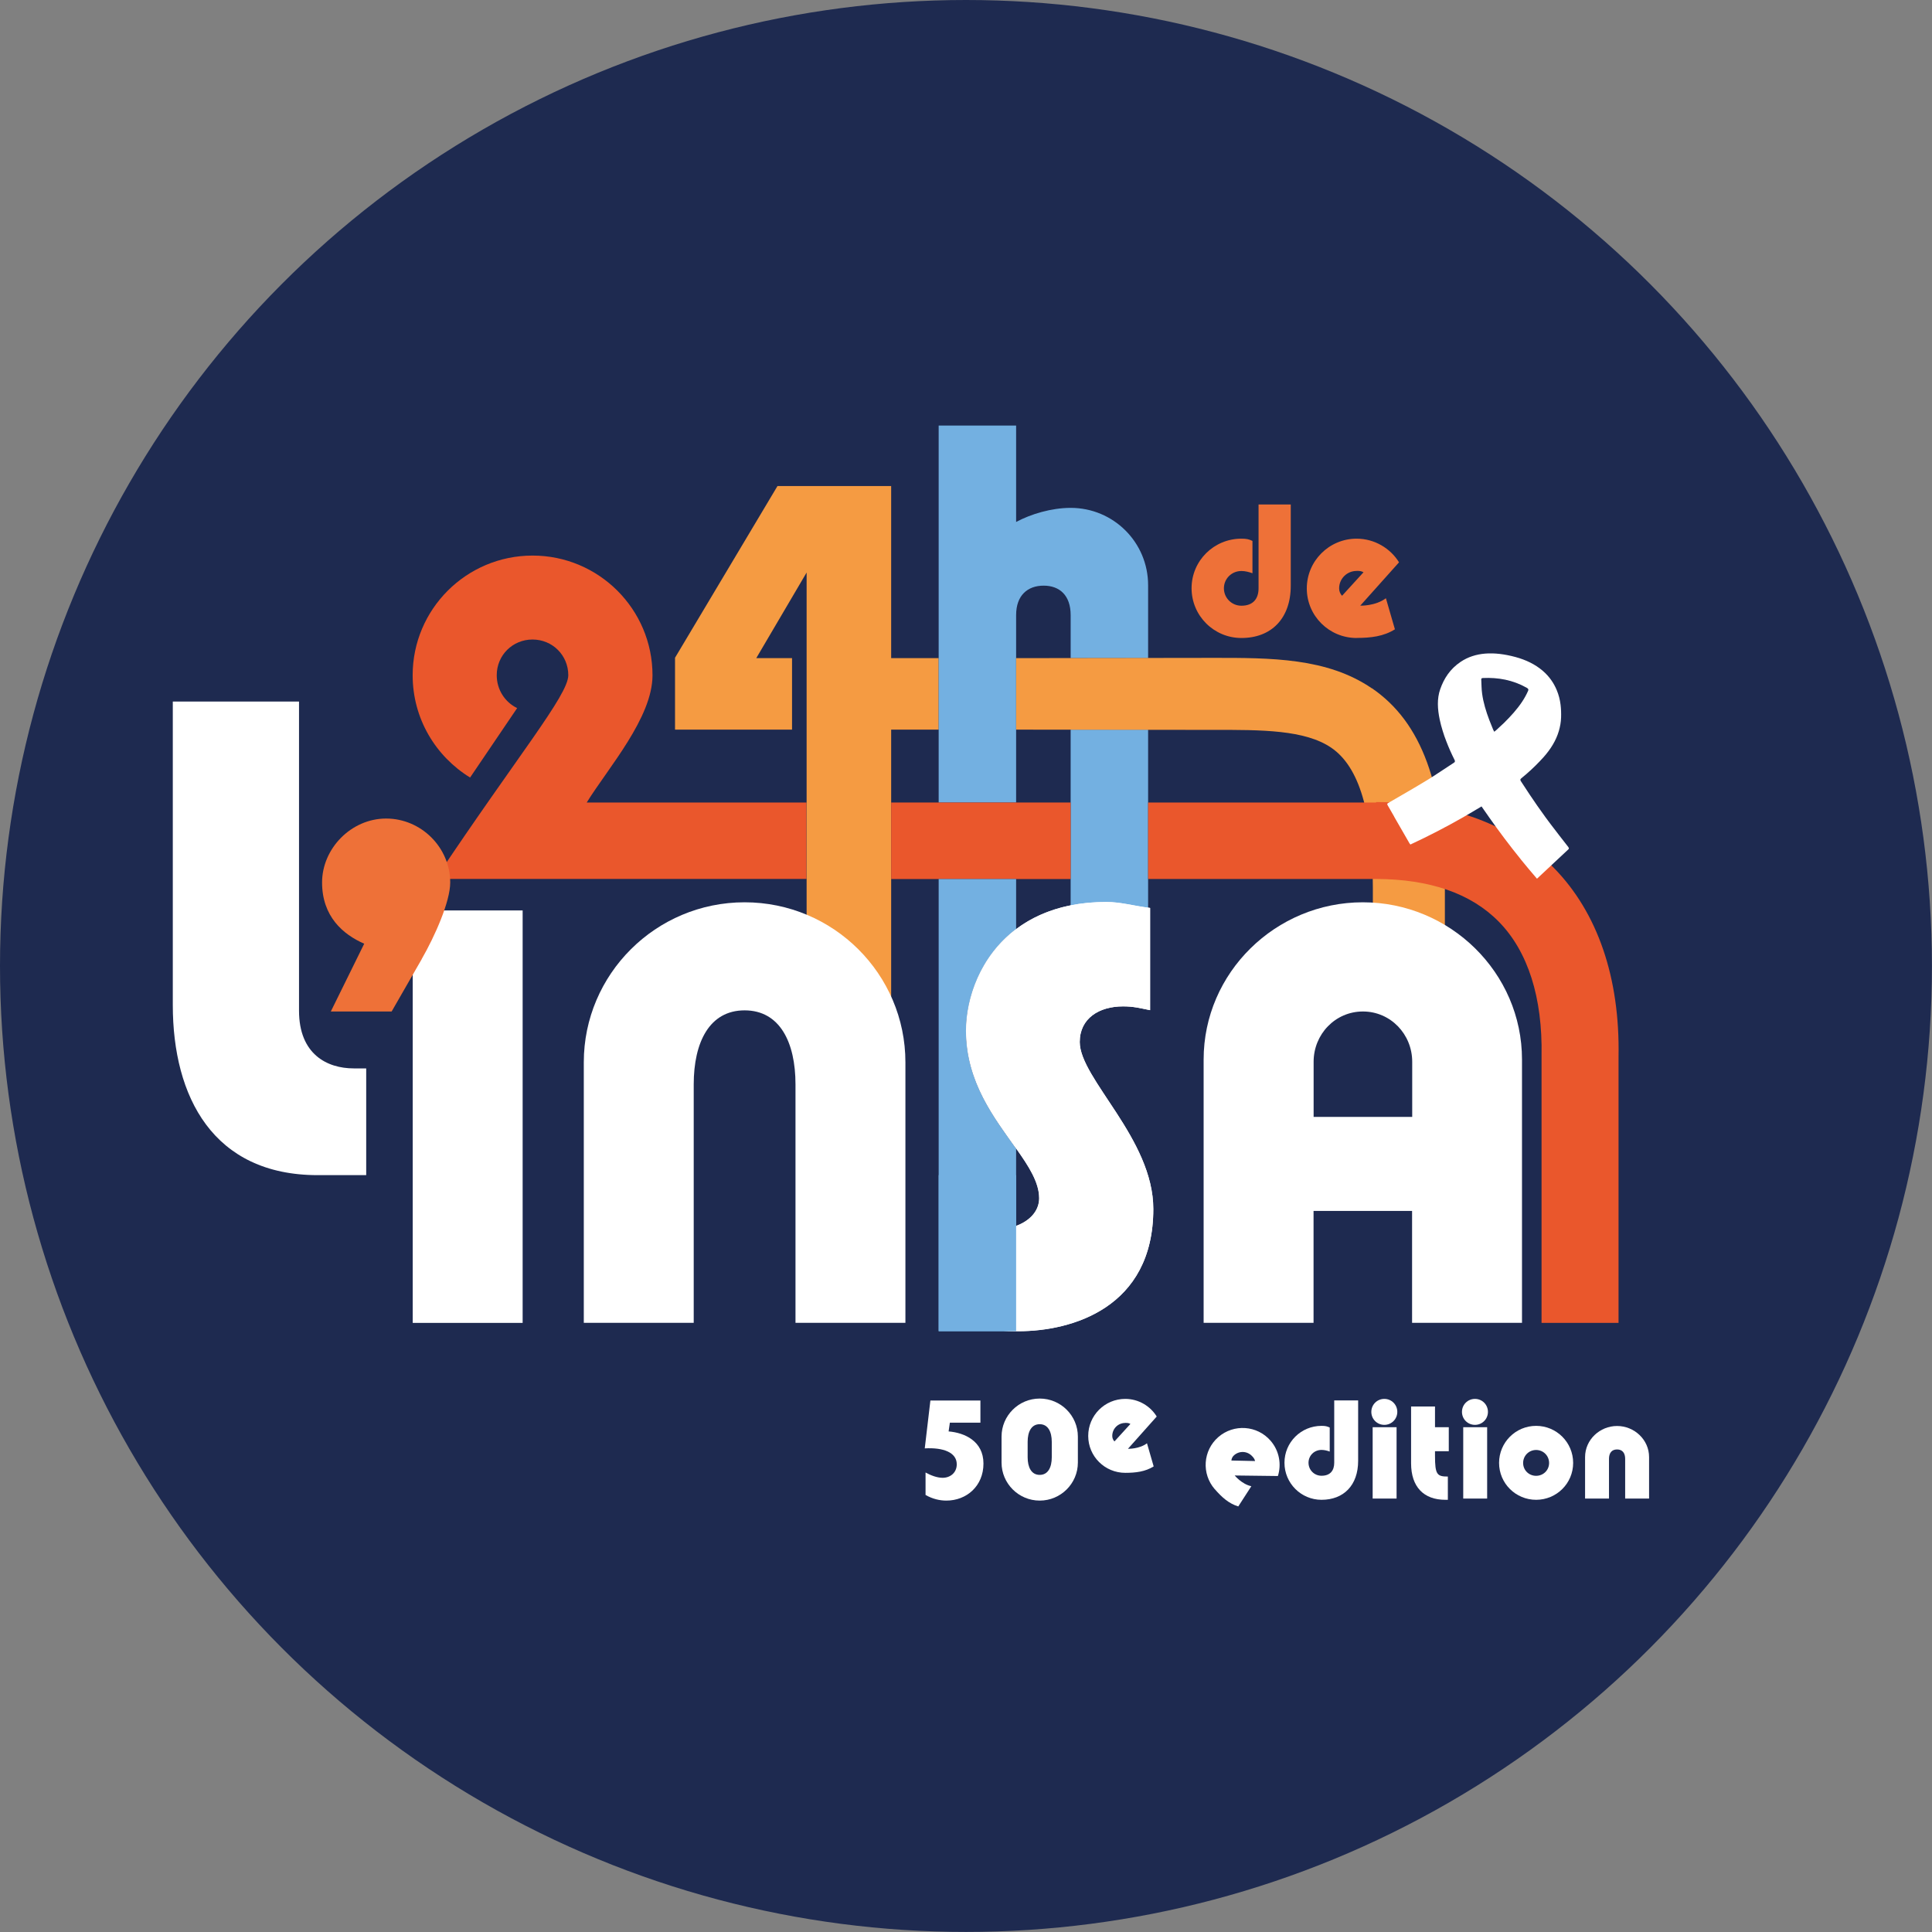 <?xml version="1.0" encoding="UTF-8"?>
<svg id="Calque_2" data-name="Calque 2" xmlns="http://www.w3.org/2000/svg" viewBox="0 0 291.59 291.59">
  <rect x="0" y="0" width="291.59" height="291.59" fill="#808080" stroke="none"/>
  <defs>
    <style>
      .cls-1 {
        fill: #73b0e1;
      }

      .cls-1, .cls-2, .cls-3, .cls-4, .cls-5, .cls-6, .cls-7 {
        stroke-width: 0px;
      }

      .cls-2 {
        fill: none;
      }

      .cls-3 {
        fill: #1e2a50;
      }

      .cls-4 {
        fill: #f59b42;
      }

      .cls-5 {
        fill: #ee7138;
      }

      .cls-6 {
        fill: #fff;
      }

      .cls-7 {
        fill: #ea572c;
      }
    </style>
  </defs>
  <g id="Calque_1-2" data-name="Calque 1">
    <circle class="cls-3" cx="145.79" cy="145.79" r="145.79"/>
    <g>
      <rect class="cls-2" x="153.36" y="110.12" width="8.23" height="11"/>
      <rect class="cls-2" x="134.5" y="110.12" width="7.17" height="11"/>
      <path class="cls-2" d="M161.59,92.84c0-3.01-1.7-4.45-4.08-4.45s-4.15,1.44-4.15,4.45v6.49h8.23v-6.49Z"/>
      <path class="cls-7" d="M121.74,121.12h-33.19c3.27-5.27,9.93-12.8,9.93-19.2,0-9.97-8.11-18.07-18.1-18.07s-18.1,8.09-18.1,18.07c0,6.52,3.46,12.23,8.67,15.43l7.1-10.48c-1.82-.88-3.08-2.76-3.08-4.96,0-3.01,2.39-5.39,5.4-5.39s5.4,2.38,5.4,5.39-7.67,12.17-20.05,30.74h56v-11.54Z"/>
      <polygon class="cls-4" points="134.5 121.12 134.5 110.12 141.67 110.12 141.67 99.33 134.5 99.33 134.5 73.36 117.34 73.36 101.88 99.27 101.88 110.12 119.54 110.12 119.54 99.33 114.14 99.33 121.74 86.41 121.74 121.12 121.74 121.22 121.74 132.67 121.74 163.73 134.5 163.73 134.5 132.67 134.5 121.22 134.5 121.12"/>
      <polygon class="cls-1" points="161.59 110.12 161.59 138.48 173.28 138.48 173.28 121.12 173.28 110.12 161.59 110.12"/>
      <path class="cls-1" d="M141.67,121.12h11.69v-28.28c0-3.01,1.76-4.45,4.15-4.45s4.08,1.44,4.08,4.45v6.49h11.69v-11.01c0-6.46-5.22-11.67-11.69-11.67-2.89,0-6.03.94-8.23,2.13v-14.55h-11.69v56.89Z"/>
      <polygon class="cls-7" points="153.36 121.12 141.67 121.12 134.5 121.12 134.5 121.22 134.5 132.67 141.67 132.67 153.36 132.67 161.59 132.67 161.59 121.12 153.36 121.12"/>
      <path class="cls-4" d="M207.04,103.88c-6.74-4.6-15.15-4.6-24.08-4.59l-29.6.04v10.79l29.61.04c7.5-.02,13.98-.01,17.95,2.69,4.23,2.88,6.28,9.79,6.28,21.12v11.6h10.87v-11.6c0-15.4-3.5-24.97-11.02-30.1Z"/>
      <g>
        <path class="cls-5" d="M187.36,96.29c-4.15,0-7.52-3.36-7.52-7.51s3.37-7.48,7.52-7.48c.78,0,1.12.08,1.67.34v4.88c-.5-.18-1.07-.34-1.67-.34-1.46,0-2.64,1.15-2.64,2.61s1.18,2.63,2.64,2.63c1.83,0,2.59-1.12,2.59-2.63v-12.65h4.86v12.25c0,4.98-2.95,7.9-7.44,7.9Z"/>
        <path class="cls-5" d="M204.75,96.29c-4.15,0-7.52-3.34-7.52-7.48s3.37-7.51,7.52-7.51c2.74,0,5.12,1.49,6.4,3.57l-5.85,6.54s2.27.08,3.87-1.12l1.36,4.69c-1.7,1.07-3.63,1.3-5.77,1.3ZM204.75,86.17c-1.46,0-2.64,1.17-2.64,2.63,0,.44.16.81.44,1.12l3.24-3.55c-.31-.16-.5-.21-1.04-.21Z"/>
      </g>
      <path class="cls-6" d="M55.27,161.25v16.11h-7.32c-15.77,0-21.87-11.8-21.87-25.67v-45.81h19.05v46.66c0,6.56,4.22,8.71,8.26,8.71h1.88Z"/>
      <rect class="cls-6" x="62.29" y="137.41" width="16.59" height="62.25"/>
      <path class="cls-6" d="M112.38,136.18c-13.4,0-24.27,10.85-24.27,24.15v39.32h16.59v-35.98c0-6.36,2.37-11.18,7.68-11.18s7.68,4.81,7.68,11.18v35.98h16.59v-39.32c0-13.3-10.87-24.15-24.27-24.15Z"/>
      <path class="cls-2" d="M156.83,180.85c0-2.38-1.54-4.78-3.47-7.5v11.66c2.07-.77,3.47-2.27,3.47-4.16Z"/>
      <path class="cls-1" d="M153.36,140.23v-7.56h-11.69v68.26h11.69v-27.57c-3.23-4.56-7.56-10.02-7.56-17.79,0-4.85,2.11-11.23,7.56-15.33Z"/>
      <g>
        <path class="cls-6" d="M162.96,157.27c0-3.59,2.94-5.38,6.54-5.38,1.55,0,2.45.24,4.09.57v-15.42c-2.62-.33-4.41-.9-6.62-.9-5.9,0-10.35,1.63-13.61,4.08v33.13c1.93,2.72,3.47,5.12,3.47,7.5,0,1.9-1.39,3.4-3.47,4.16v15.9c.12,0,.24,0,.36,0,8.01,0,20.35-3.51,20.35-18.44,0-10.61-11.11-19.66-11.11-25.21Z"/>
        <path class="cls-6" d="M145.79,155.56c0,7.77,4.33,13.23,7.56,17.79v-33.13c-5.45,4.1-7.56,10.48-7.56,15.33Z"/>
      </g>
      <path class="cls-6" d="M205.69,136.18c-13.16,0-24.03,10.61-24.03,23.74v39.73h16.59v-16.89h14.87v16.89h16.59v-39.73c0-13.13-10.87-23.74-24.03-23.74ZM213.13,168.57h-14.87v-8.32c0-4.16,3.27-7.59,7.44-7.59s7.44,3.43,7.44,7.59v8.32Z"/>
      <path class="cls-5" d="M63.66,144.74l-4.55,7.92h-9.18l5.04-10.23c-3.22-1.4-6.36-4.13-6.36-9.24s4.38-9.65,9.67-9.65,9.67,4.37,9.67,9.65c0,2.89-2.31,8.09-4.3,11.55Z"/>
      <path class="cls-7" d="M244.28,199.66v-40.18c.22-11.89-3.15-21.74-9.75-28.48-6.45-6.58-15.48-9.93-26.84-9.95v.07h-34.41v11.54h34.39c8.13.02,14.37,2.19,18.56,6.47,4.38,4.47,6.6,11.43,6.43,20.24v40.29h11.62Z"/>
      <path class="cls-6" d="M236.7,127.84c-.9-1.16-1.81-2.31-2.69-3.48-.27-.36-.54-.73-.81-1.09,0,0,0-.01-.01-.02-.8-1.1-1.57-2.2-2.31-3.31-.45-.68-.9-1.36-1.34-2.04-.11-.18-.11-.29.05-.42.27-.22.54-.45.81-.68,0,0,.01-.01.02-.02.92-.8,1.77-1.64,2.56-2.52,1.07-1.21,1.87-2.5,2.29-3.93.19-.65.32-1.33.34-2.05.02-.64,0-1.28-.08-1.93-.09-.73-.27-1.46-.58-2.2-.43-1.03-1.08-2.02-2.1-2.9-1.14-.98-2.54-1.66-4.13-2.09-3.27-.88-6.08-.74-8.27.73-1.62,1.09-2.52,2.53-3.08,4.12-.51,1.46-.41,3.01-.08,4.59.12.57.27,1.14.45,1.71.16.53.34,1.05.55,1.58.36.94.77,1.87,1.24,2.8.1.19.08.31-.1.43-.03.02-.05.03-.08.05-.81.53-1.62,1.06-2.42,1.59,0,0-.02.01-.03.02-.47.31-.94.62-1.42.91-1.95,1.19-3.96,2.34-5.96,3.5-.14.08-.19.16-.1.32.33.57.66,1.14.99,1.72,0,0,0,.01,0,.02.11.19.21.37.32.56.67,1.16,1.34,2.32,2.01,3.49.03.05.07.09.13.16,2.82-1.31,5.51-2.71,8.11-4.2.01,0,.02-.01.03-.02.87-.5,1.73-1.01,2.59-1.53.35.52.72,1.02,1.07,1.53,0,0,0,.01.01.02,1.53,2.18,3.14,4.33,4.86,6.45,0,0,0,.01.01.02.79.97,1.59,1.93,2.42,2.89.09-.07,4.53-4.23,4.74-4.43.12-.11.09-.21-.02-.35ZM225.85,110.17c-.05.05-.12.1-.2.17-.04.03-.08.06-.13.1-.02-.04-.04-.07-.05-.1-.04-.08-.08-.15-.11-.21-.2-.47-.39-.95-.57-1.42-.51-1.34-.92-2.68-1.1-4.03-.1-.72-.09-1.43-.13-2.14,0-.13.06-.2.26-.21,2.29-.1,4.49.29,6.58,1.46.25.14.32.25.24.45-.25.58-.55,1.12-.9,1.65-.76,1.15-1.72,2.2-2.75,3.22-.37.36-.76.71-1.14,1.06Z"/>
      <path class="cls-6" d="M173.57,137.04v15.42c-1.63-.33-2.53-.57-4.08-.57-3.59,0-6.53,1.79-6.53,5.38,0,5.55,11.1,14.6,11.1,25.21,0,14.93-12.32,18.44-20.31,18.44-4.16,0-6.61-.57-9.46-1.39v-15.18s3.26,1.22,5.87,1.22c3.75,0,6.69-1.96,6.69-4.73,0-6.36-11.01-12.89-11.01-25.29,0-7.75,5.38-19.42,21.13-19.42,2.2,0,4,.57,6.61.9Z"/>
      <rect class="cls-1" x="141.67" y="177.36" width="11.69" height="23.52"/>
    </g>
    <g>
      <path class="cls-6" d="M147.96,214.72h-4.6l-.19,1.32c2.37.19,5.26,1.44,5.26,4.85s-2.56,5.59-5.6,5.59c-1.01,0-2.09-.25-3.14-.85v-3.39c.78.43,1.73.8,2.58.8,1.12,0,2.13-.74,2.13-2.04,0-1.8-2.06-2.56-4.83-2.4l.85-7.22h7.55v3.36Z"/>
      <path class="cls-6" d="M156.92,226.48c-3.18,0-5.76-2.58-5.76-5.74v-3.92c0-3.16,2.58-5.74,5.76-5.74s5.76,2.58,5.76,5.74v3.92c0,3.16-2.58,5.74-5.76,5.74ZM158.74,217.61c0-1.51-.56-2.66-1.82-2.66s-1.82,1.14-1.82,2.66v2.33c0,1.51.56,2.66,1.82,2.66s1.82-1.14,1.82-2.66v-2.33Z"/>
      <path class="cls-6" d="M169.83,222.29c-3.08,0-5.59-2.48-5.59-5.57s2.5-5.59,5.59-5.59c2.04,0,3.8,1.11,4.75,2.66l-4.34,4.87s1.69.06,2.87-.83l1.01,3.49c-1.26.79-2.7.97-4.29.97ZM169.83,214.76c-1.09,0-1.96.87-1.96,1.96,0,.33.12.6.33.83l2.41-2.64c-.23-.12-.37-.16-.78-.16Z"/>
      <path class="cls-6" d="M183.34,224.76c-2.02-2.33-1.79-5.84.54-7.87,2.33-2.02,5.86-1.78,7.88.55,1.34,1.54,1.66,3.59,1.11,5.33l-6.52-.08s1.06,1.31,2.51,1.62l-1.97,3.05c-1.43-.43-2.5-1.4-3.54-2.6ZM189.02,219.82c-.71-.82-1.94-.91-2.76-.19-.25.22-.38.48-.41.8l3.57.08c-.06-.25-.12-.38-.39-.69Z"/>
      <path class="cls-6" d="M199.45,226.36c-3.08,0-5.59-2.5-5.59-5.59s2.5-5.57,5.59-5.57c.58,0,.83.06,1.24.25v3.63c-.37-.14-.8-.25-1.24-.25-1.09,0-1.96.85-1.96,1.94s.87,1.96,1.96,1.96c1.36,0,1.92-.83,1.92-1.96v-9.41h3.61v9.12c0,3.7-2.19,5.88-5.53,5.88Z"/>
      <path class="cls-6" d="M210.89,213.09c0,1.09-.87,1.96-1.96,1.96s-1.96-.87-1.96-1.96.87-1.96,1.96-1.96,1.96.87,1.96,1.96ZM210.78,215.4v10.77h-3.61v-10.77h3.61Z"/>
      <path class="cls-6" d="M218.13,226.36c-3.24,0-5.16-1.94-5.16-5.51v-8.57h3.61v3.12h2.08v3.63h-2.08v.68c0,2.85.31,3.14,1.94,3.14v3.51h-.39Z"/>
      <path class="cls-6" d="M224.57,213.09c0,1.09-.87,1.96-1.96,1.96s-1.96-.87-1.96-1.96.87-1.96,1.96-1.96,1.96.87,1.96,1.96ZM224.45,215.4v10.77h-3.61v-10.77h3.61Z"/>
      <path class="cls-6" d="M231.84,226.36c-3.08,0-5.59-2.48-5.59-5.57s2.5-5.59,5.59-5.59,5.59,2.5,5.59,5.59-2.5,5.57-5.59,5.57ZM231.84,218.84c-1.09,0-1.96.87-1.96,1.96s.87,1.94,1.96,1.94,1.96-.85,1.96-1.94-.87-1.96-1.96-1.96Z"/>
      <path class="cls-6" d="M245.28,226.17v-5.99c0-.87-.41-1.42-1.22-1.42s-1.22.54-1.22,1.42v5.99h-3.61v-6.26c0-2.62,2.23-4.69,4.83-4.69s4.83,2.07,4.83,4.69v6.26h-3.61Z"/>
    </g>
  </g>
</svg>